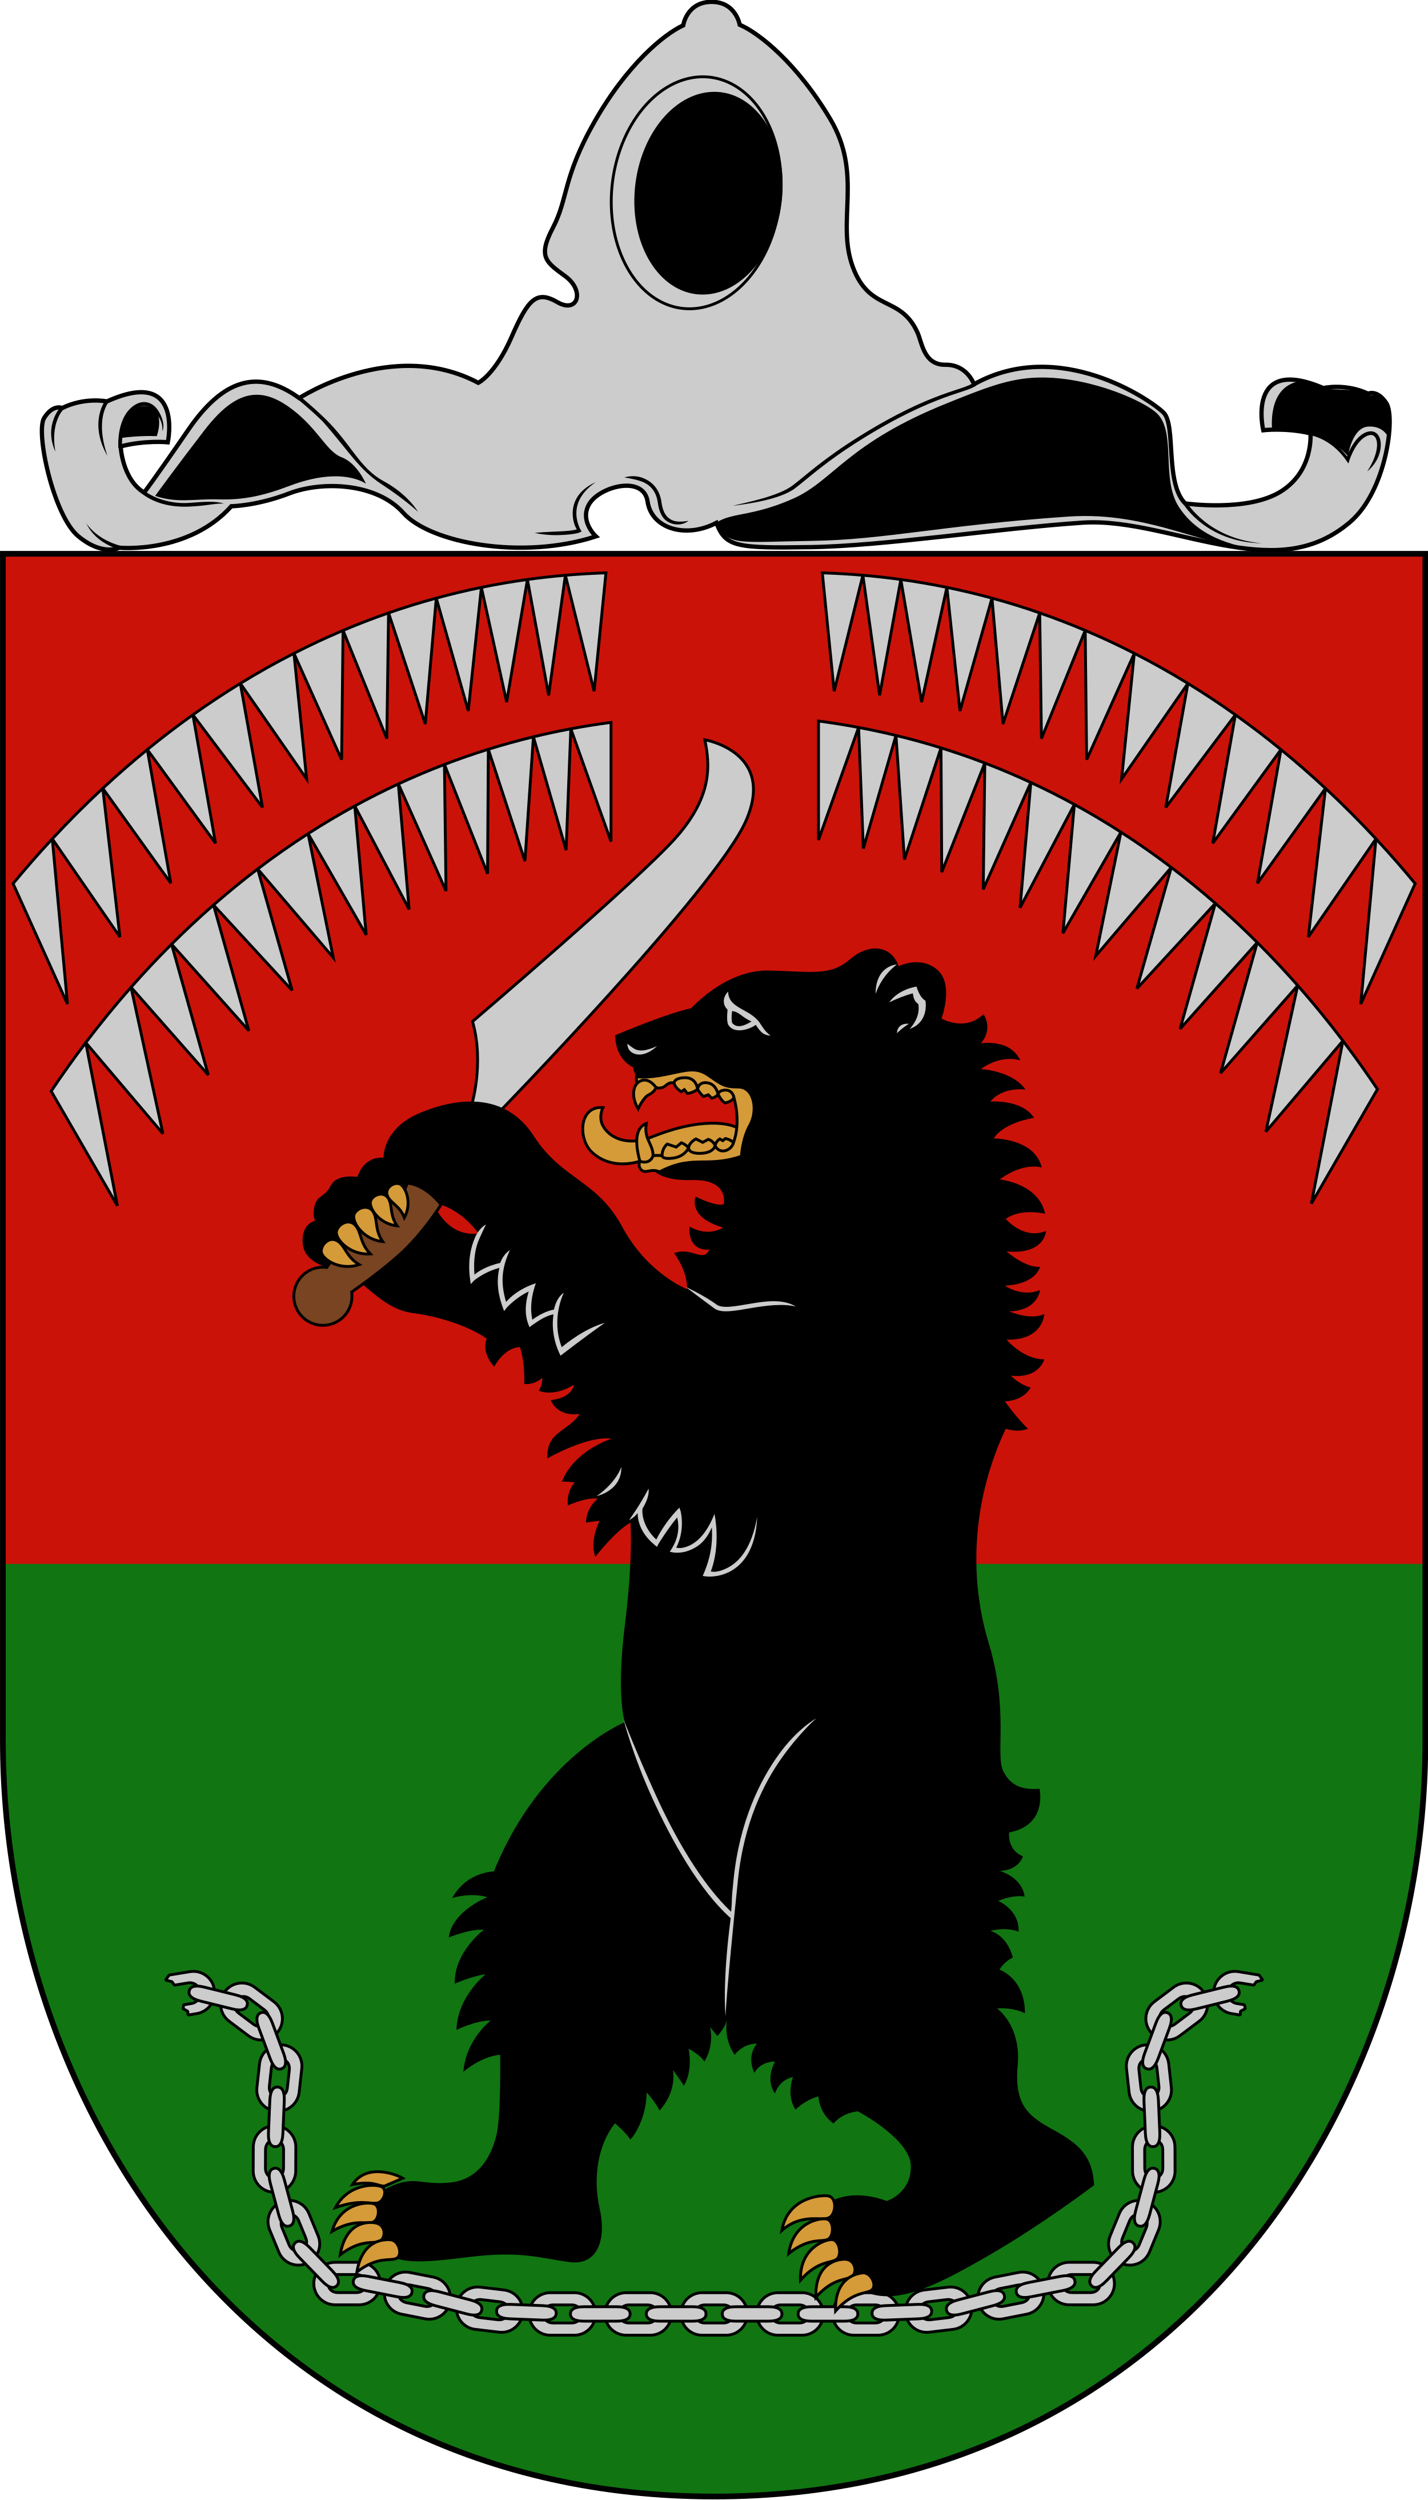 <?xml version="1.0" encoding="UTF-8" standalone="no"?>
<svg
   xmlns:dc="http://purl.org/dc/elements/1.1/"
   xmlns:cc="http://creativecommons.org/ns#"
   xmlns:rdf="http://www.w3.org/1999/02/22-rdf-syntax-ns#"
   xmlns:svg="http://www.w3.org/2000/svg"
   xmlns="http://www.w3.org/2000/svg"
   xmlns:xlink="http://www.w3.org/1999/xlink"
   xmlns:sodipodi="http://sodipodi.sourceforge.net/DTD/sodipodi-0.dtd"
   xmlns:inkscape="http://www.inkscape.org/namespaces/inkscape"
   inkscape:version="1.0.2 (e86c870879, 2021-01-15, custom)"
   sodipodi:docname="svg.svg"
   id="svg8"
   version="1.1"
   viewBox="0 0 132.292 231.51"
   height="875"
   width="500">
  <defs
     id="defs2" />
  <sodipodi:namedview
     inkscape:snap-global="false"
     inkscape:snap-smooth-nodes="true"
     inkscape:object-nodes="true"
     inkscape:showpageshadow="false"
     inkscape:window-maximized="1"
     inkscape:window-y="-4"
     inkscape:window-x="-8"
     inkscape:window-height="1017"
     inkscape:window-width="1920"
     units="px"
     showgrid="false"
     inkscape:document-rotation="0"
     inkscape:current-layer="g3076"
     inkscape:document-units="px"
     inkscape:cy="325.47808"
     inkscape:cx="315.69057"
     inkscape:zoom="0.64593752"
     inkscape:pageshadow="2"
     inkscape:pageopacity="0.0"
     borderopacity="1.0"
     bordercolor="#666666"
     pagecolor="#ffffff"
     id="base"
     inkscape:snap-others="false"
     inkscape:lockguides="true" />
  <g
     transform="translate(-16.743,-13.131)"
     id="layer1"
     inkscape:groupmode="layer"
     inkscape:label="Шар 1">
    <g
       style="stroke-width:1"
       transform="matrix(1.032,0,0,1.031,-0.533,-0.41)"
       id="g3076">
      <g
         style="stroke-width:1"
         id="g2926">
        <path
           sodipodi:nodetypes="cszscc"
           style="font-variation-settings:normal;opacity:1;vector-effect:none;fill:#117512;fill-opacity:1;fill-rule:evenodd;stroke:none;stroke-width:0.256;stroke-linecap:butt;stroke-linejoin:miter;stroke-miterlimit:4;stroke-dasharray:none;stroke-dashoffset:0;stroke-opacity:1;marker:none;marker-start:none;marker-mid:none;marker-end:none;stop-color:#000000;stop-opacity:1"
           d="M 16.999,62.875 V 169.477 c 0,32.871 22.426,67.893 63.848,67.893 41.422,0 63.848,-35.022 63.848,-67.893 V 62.875 Z"
           id="path846" />
        <g
           style="stroke-width:0.256;stroke-miterlimit:4;stroke-dasharray:none"
           id="g2671">
          <use
             style="stroke-width:0.256;stroke-miterlimit:4;stroke-dasharray:none"
             transform="translate(6.813)"
             height="100%"
             width="100%"
             x="0"
             y="0"
             xlink:href="#rect2618"
             id="use2834" />
          <g
             style="stroke-width:0.256;stroke-miterlimit:4;stroke-dasharray:none"
             id="g2674">
            <path
               sodipodi:nodetypes="ssssssssssssss"
               d="m 72.956,219.063 c -1.058,0 -1.91,0.852 -1.91,1.909 0,1.058 0.852,1.909 1.91,1.909 h 2.156 c 1.058,0 1.909,-0.852 1.909,-1.909 0,-1.058 -0.852,-1.909 -1.909,-1.909 z m 0.235,1.098 h 1.685 c 0.449,0 0.854,0.292 0.854,0.811 0,0.519 -0.405,0.811 -0.854,0.811 h -1.685 c -0.449,0 -0.854,-0.292 -0.854,-0.811 0,-0.519 0.405,-0.811 0.854,-0.811 z"
               style="color:#000000;overflow:visible;opacity:1;fill:#cccccc;fill-opacity:1;fill-rule:evenodd;stroke:#000000;stroke-width:0.256;stroke-linejoin:bevel;stroke-miterlimit:4;stroke-dasharray:none"
               id="rect2618" />
            <use
               style="stroke-width:0.256;stroke-miterlimit:4;stroke-dasharray:none"
               height="100%"
               width="100%"
               transform="translate(-6.813)"
               id="use2676"
               xlink:href="#rect2618"
               y="0"
               x="0" />
            <use
               style="stroke-width:0.256;stroke-miterlimit:4;stroke-dasharray:none"
               x="0"
               y="0"
               xlink:href="#rect2618"
               id="use2678"
               transform="rotate(11.175,72.527,118.83)"
               width="100%"
               height="100%" />
            <use
               style="stroke-width:0.256;stroke-miterlimit:4;stroke-dasharray:none"
               height="100%"
               width="100%"
               transform="rotate(6.76,70.614,107.84)"
               id="use2680"
               xlink:href="#rect2618"
               y="0"
               x="0" />
            <use
               style="stroke-width:0.256;stroke-miterlimit:4;stroke-dasharray:none"
               x="0"
               y="0"
               xlink:href="#rect2618"
               id="use2676-5"
               transform="translate(-26.135,-2.729)"
               width="100%"
               height="100%" />
            <use
               style="stroke-width:0.256;stroke-miterlimit:4;stroke-dasharray:none"
               height="100%"
               width="100%"
               transform="rotate(67.635,64.019,194.253)"
               id="use2678-7"
               xlink:href="#rect2618"
               y="0"
               x="0" />
            <use
               style="stroke-width:0.256;stroke-miterlimit:4;stroke-dasharray:none"
               x="0"
               y="0"
               xlink:href="#rect2618"
               id="use2678-7-7"
               transform="rotate(90.216,64.64,197.75)"
               width="100%"
               height="100%" />
            <use
               style="stroke-width:0.256;stroke-miterlimit:4;stroke-dasharray:none"
               height="100%"
               width="100%"
               transform="rotate(96.242,67.426,195.933)"
               id="use2678-7-7-7"
               xlink:href="#rect2618"
               y="0"
               x="0" />
            <use
               style="stroke-width:0.256;stroke-miterlimit:4;stroke-dasharray:none"
               x="0"
               y="0"
               xlink:href="#rect2618"
               id="use2742"
               transform="rotate(36.953,97.329,155.442)"
               width="100%"
               height="100%" />
            <path
               sodipodi:nodetypes="csssccccssscccc"
               id="rect2618-1"
               style="color:#000000;overflow:visible;opacity:1;fill:#cccccc;fill-opacity:1;fill-rule:evenodd;stroke:#000000;stroke-width:0.256;stroke-linejoin:bevel;stroke-miterlimit:4;stroke-dasharray:none"
               d="m 33.617,194.125 0.788,-0.13 c 1.044,-0.172 1.746,-1.15 1.574,-2.194 -0.172,-1.044 -1.15,-1.746 -2.194,-1.574 l -1.859,0.306 -0.327,0.451 0.579,0.146 0.22,0.311 1.231,-0.202 c 0.512,-0.084 0.993,0.26 1.077,0.773 0.084,0.512 -0.26,0.993 -0.773,1.077 l -0.695,0.114 -0.072,0.35 0.43,0.231 z" />
          </g>
          <g
             style="stroke-width:0.256;stroke-miterlimit:4;stroke-dasharray:none"
             id="g2760">
            <path
               sodipodi:nodetypes="sssssss"
               id="rect2618-6"
               style="color:#000000;overflow:visible;opacity:1;fill:#cccccc;fill-opacity:1;fill-rule:evenodd;stroke:#000000;stroke-width:0.256;stroke-linejoin:bevel;stroke-miterlimit:4;stroke-dasharray:none"
               d="m 69.185,220.323 c -0.949,0 -1.239,0.289 -1.239,0.649 0,0.359 0.29,0.649 1.239,0.649 h 2.884 c 0.949,0 1.238,-0.289 1.238,-0.649 0,-0.359 -0.289,-0.649 -1.238,-0.649 z" />
            <use
               style="stroke-width:0.256;stroke-miterlimit:4;stroke-dasharray:none"
               height="100%"
               width="100%"
               transform="rotate(2.24,71.239,51.277)"
               id="use2762"
               xlink:href="#rect2618-6"
               y="0"
               x="0" />
            <use
               style="stroke-width:0.256;stroke-miterlimit:4;stroke-dasharray:none"
               x="0"
               y="0"
               xlink:href="#rect2618-6"
               id="use2764"
               transform="rotate(14.675,67.885,169.073)"
               width="100%"
               height="100%" />
            <use
               style="stroke-width:0.256;stroke-miterlimit:4;stroke-dasharray:none"
               height="100%"
               width="100%"
               transform="rotate(11.048,73.566,118.745)"
               id="use2766"
               xlink:href="#rect2618-6"
               y="0"
               x="0" />
            <use
               style="stroke-width:0.256;stroke-miterlimit:4;stroke-dasharray:none"
               x="0"
               y="0"
               xlink:href="#rect2618-6"
               id="use2768"
               transform="rotate(45.897,63.124,188.602)"
               width="100%"
               height="100%" />
            <use
               style="stroke-width:0.256;stroke-miterlimit:4;stroke-dasharray:none"
               height="100%"
               width="100%"
               transform="rotate(75.099,63.138,197.117)"
               id="use2768-8"
               xlink:href="#rect2618-6"
               y="0"
               x="0" />
            <use
               style="stroke-width:0.256;stroke-miterlimit:4;stroke-dasharray:none"
               x="0"
               y="0"
               xlink:href="#rect2618-6"
               id="use2768-8-7"
               transform="rotate(92.431,64.572,198.186)"
               width="100%"
               height="100%" />
            <use
               style="stroke-width:0.256;stroke-miterlimit:4;stroke-dasharray:none"
               height="100%"
               width="100%"
               transform="rotate(69.644,73.496,187.471)"
               id="use2768-8-7-9"
               xlink:href="#rect2618-6"
               y="0"
               x="0" />
            <use
               style="stroke-width:0.256;stroke-miterlimit:4;stroke-dasharray:none"
               x="0"
               y="0"
               xlink:href="#rect2618-6"
               id="use2768-8-7-9-3"
               transform="rotate(13.879,170.051,65.883)"
               width="100%"
               height="100%" />
            <use
               style="stroke-width:0.256;stroke-miterlimit:4;stroke-dasharray:none"
               height="100%"
               width="100%"
               transform="translate(6.813)"
               id="use2851"
               xlink:href="#rect2618-6"
               y="0"
               x="0" />
          </g>
          <use
             style="stroke-width:0.256;stroke-miterlimit:4;stroke-dasharray:none"
             transform="matrix(-1,0,0,1,161.694,0)"
             height="100%"
             width="100%"
             id="use2830"
             xlink:href="#g2674"
             y="0"
             x="0" />
          <use
             style="stroke-width:0.256;stroke-miterlimit:4;stroke-dasharray:none"
             transform="matrix(-1,0,0,1,161.694,0)"
             height="100%"
             width="100%"
             id="use2832"
             xlink:href="#g2760"
             y="0"
             x="0" />
        </g>
        <path
           id="path848"
           d="M 16.999,153.602 V 62.875 h 127.696 v 90.726 z"
           style="font-variation-settings:normal;opacity:1;vector-effect:none;fill:#cb1209;fill-opacity:1;fill-rule:evenodd;stroke:none;stroke-width:0.256;stroke-linecap:butt;stroke-linejoin:miter;stroke-miterlimit:4;stroke-dasharray:none;stroke-dashoffset:0;stroke-opacity:1;marker:none;marker-start:none;marker-mid:none;marker-end:none;stop-color:#000000;stop-opacity:1"
           sodipodi:nodetypes="ccccc" />
        <g
           style="stroke-width:0.256;stroke-miterlimit:4;stroke-dasharray:none"
           transform="translate(0,0.529)"
           id="g2366">
          <path
             id="path1190"
             style="color:#000000;font-style:normal;font-variant:normal;font-weight:normal;font-stretch:normal;font-size:medium;line-height:normal;font-family:sans-serif;font-variant-ligatures:normal;font-variant-position:normal;font-variant-caps:normal;font-variant-numeric:normal;font-variant-alternates:normal;font-variant-east-asian:normal;font-feature-settings:normal;font-variation-settings:normal;text-indent:0;text-align:start;text-decoration:none;text-decoration-line:none;text-decoration-style:solid;text-decoration-color:#000000;letter-spacing:normal;word-spacing:normal;text-transform:none;writing-mode:lr-tb;direction:ltr;text-orientation:mixed;dominant-baseline:auto;baseline-shift:baseline;text-anchor:start;white-space:normal;shape-padding:0;shape-margin:0;inline-size:0;clip-rule:nonzero;display:inline;overflow:visible;visibility:visible;opacity:1;isolation:auto;mix-blend-mode:normal;color-interpolation:sRGB;color-interpolation-filters:linearRGB;solid-color:#000000;solid-opacity:1;vector-effect:none;fill:#cccccc;fill-opacity:1;fill-rule:evenodd;stroke:#000000;stroke-width:0.969;stroke-linecap:square;stroke-linejoin:miter;stroke-miterlimit:4;stroke-dasharray:none;stroke-dashoffset:0;stroke-opacity:1;marker:none;color-rendering:auto;image-rendering:auto;shape-rendering:auto;text-rendering:auto;enable-background:accumulate;stop-color:#000000;stop-opacity:1"
             d="m 270.15,292.412 c -4.62,0.612 -9.158,1.34 -13.611,2.176 l 13.611,38.209 z m -13.611,2.176 c -4.301,0.808 -8.524,1.715 -12.672,2.719 l 11.074,38.412 z m -12.672,2.719 c -5.212,1.261 -10.303,2.672 -15.275,4.219 l 12.4,37.902 z m -15.275,4.219 c -5.078,1.58 -10.032,3.302 -14.863,5.152 l 14.607,37.027 z m -14.863,5.152 c -5.354,2.05 -10.557,4.258 -15.613,6.604 l 16.146,36.281 z m -15.613,6.604 c -5.072,2.353 -9.996,4.845 -14.771,7.457 l 18.424,35.07 z m -14.771,7.457 c -5.458,2.985 -10.724,6.126 -15.803,9.395 l 19.68,34.307 z m -15.803,9.395 c -5.951,3.83 -11.643,7.836 -17.084,11.971 l 25.611,30.039 z m -17.084,11.971 c -5.216,3.963 -10.2,8.046 -14.957,12.205 L 162.125,383.25 Z M 135.5,354.309 c -4.985,4.359 -9.721,8.801 -14.215,13.283 l 26.186,29.336 z m -14.215,13.283 c -4.855,4.843 -9.427,9.731 -13.723,14.604 l 26.172,29.744 z m -13.723,14.604 c -5.574,6.323 -10.682,12.62 -15.342,18.764 l 26.148,30.863 z M 92.221,400.959 C 87.939,406.604 84.036,412.119 80.5,417.402 l 22.434,38.854 z"
             transform="scale(0.265)" />
          <path
             d="m 71.136,64.059 c -1.233,0.039 -2.446,0.112 -3.641,0.214 l 2.578,10.418 z m -3.641,0.214 c -1.154,0.099 -2.289,0.227 -3.408,0.382 l 1.904,10.404 z m -3.408,0.382 c -1.405,0.195 -2.783,0.432 -4.133,0.709 l 2.267,10.305 z m -4.133,0.709 c -1.379,0.282 -2.728,0.605 -4.049,0.965 l 2.871,10.133 z m -4.049,0.965 c -1.464,0.399 -2.892,0.843 -4.284,1.327 l 3.296,9.977 z m -4.284,1.327 c -1.397,0.486 -2.759,1.012 -4.085,1.574 l 3.927,9.718 z m -4.085,1.574 c -1.516,0.642 -2.985,1.33 -4.408,2.057 l 4.278,9.55 z m -4.408,2.057 c -1.667,0.852 -3.272,1.757 -4.813,2.702 l 5.952,8.583 z m -4.813,2.702 c -1.477,0.906 -2.897,1.85 -4.259,2.819 l 6.248,8.32 z m -4.259,2.819 c -1.427,1.016 -2.791,2.061 -4.092,3.123 l 6.122,8.413 z m -4.092,3.123 c -1.406,1.147 -2.738,2.314 -3.997,3.483 l 6.107,8.52 z m -3.997,3.483 c -1.634,1.518 -3.144,3.041 -4.533,4.536 l 6.072,8.814 z m -4.533,4.536 c -1.276,1.373 -2.449,2.723 -3.519,4.02 l 4.883,10.82 z"
             style="color:#000000;font-style:normal;font-variant:normal;font-weight:normal;font-stretch:normal;font-size:medium;line-height:normal;font-family:sans-serif;font-variant-ligatures:normal;font-variant-position:normal;font-variant-caps:normal;font-variant-numeric:normal;font-variant-alternates:normal;font-variant-east-asian:normal;font-feature-settings:normal;font-variation-settings:normal;text-indent:0;text-align:start;text-decoration:none;text-decoration-line:none;text-decoration-style:solid;text-decoration-color:#000000;letter-spacing:normal;word-spacing:normal;text-transform:none;writing-mode:lr-tb;direction:ltr;text-orientation:mixed;dominant-baseline:auto;baseline-shift:baseline;text-anchor:start;white-space:normal;shape-padding:0;shape-margin:0;inline-size:0;clip-rule:nonzero;display:inline;overflow:visible;visibility:visible;opacity:1;isolation:auto;mix-blend-mode:normal;color-interpolation:sRGB;color-interpolation-filters:linearRGB;solid-color:#000000;solid-opacity:1;vector-effect:none;fill:#cccccc;fill-opacity:1;fill-rule:evenodd;stroke:#000000;stroke-width:0.256;stroke-linecap:square;stroke-linejoin:miter;stroke-miterlimit:4;stroke-dasharray:none;stroke-dashoffset:0;stroke-opacity:1;marker:none;color-rendering:auto;image-rendering:auto;shape-rendering:auto;text-rendering:auto;enable-background:accumulate;stop-color:#000000;stop-opacity:1"
             id="path2356" />
          <path
             d="m 90.216,77.367 c 1.222,0.162 2.423,0.354 3.601,0.576 L 90.216,88.053 Z m 3.601,0.576 c 1.138,0.214 2.255,0.454 3.353,0.719 l -2.93,10.163 z m 3.353,0.719 c 1.379,0.334 2.726,0.707 4.042,1.116 l -3.281,10.028 z m 4.042,1.116 c 1.344,0.418 2.654,0.874 3.933,1.363 l -3.865,9.797 z m 3.933,1.363 c 1.417,0.542 2.793,1.127 4.131,1.747 l -4.272,9.599 z m 4.131,1.747 c 1.342,0.623 2.645,1.282 3.908,1.973 l -4.875,9.279 z m 3.908,1.973 c 1.444,0.79 2.837,1.621 4.181,2.486 l -5.207,9.077 z m 4.181,2.486 c 1.574,1.013 3.081,2.073 4.52,3.167 l -6.776,7.948 z m 4.52,3.167 c 1.38,1.049 2.699,2.129 3.957,3.229 l -7.045,7.657 z m 3.957,3.229 c 1.319,1.153 2.572,2.329 3.761,3.515 l -6.928,7.762 z m 3.761,3.515 c 1.285,1.281 2.494,2.575 3.631,3.864 l -6.925,7.87 z m 3.631,3.864 c 1.475,1.673 2.826,3.339 4.059,4.965 l -6.918,8.166 z m 4.059,4.965 c 1.133,1.494 2.166,2.953 3.101,4.351 l -5.936,10.28 z"
             style="color:#000000;font-style:normal;font-variant:normal;font-weight:normal;font-stretch:normal;font-size:medium;line-height:normal;font-family:sans-serif;font-variant-ligatures:normal;font-variant-position:normal;font-variant-caps:normal;font-variant-numeric:normal;font-variant-alternates:normal;font-variant-east-asian:normal;font-feature-settings:normal;font-variation-settings:normal;text-indent:0;text-align:start;text-decoration:none;text-decoration-line:none;text-decoration-style:solid;text-decoration-color:#000000;letter-spacing:normal;word-spacing:normal;text-transform:none;writing-mode:lr-tb;direction:ltr;text-orientation:mixed;dominant-baseline:auto;baseline-shift:baseline;text-anchor:start;white-space:normal;shape-padding:0;shape-margin:0;inline-size:0;clip-rule:nonzero;display:inline;overflow:visible;visibility:visible;isolation:auto;mix-blend-mode:normal;color-interpolation:sRGB;color-interpolation-filters:linearRGB;solid-color:#000000;solid-opacity:1;vector-effect:none;fill:#cccccc;fill-opacity:1;fill-rule:evenodd;stroke:#000000;stroke-width:0.256;stroke-linecap:square;stroke-linejoin:miter;stroke-miterlimit:4;stroke-dasharray:none;stroke-dashoffset:0;stroke-opacity:1;marker:none;color-rendering:auto;image-rendering:auto;shape-rendering:auto;text-rendering:auto;enable-background:accumulate;stop-color:#000000"
             id="use2358" />
          <path
             id="use2360"
             style="color:#000000;font-style:normal;font-variant:normal;font-weight:normal;font-stretch:normal;font-size:medium;line-height:normal;font-family:sans-serif;font-variant-ligatures:normal;font-variant-position:normal;font-variant-caps:normal;font-variant-numeric:normal;font-variant-alternates:normal;font-variant-east-asian:normal;font-feature-settings:normal;font-variation-settings:normal;text-indent:0;text-align:start;text-decoration:none;text-decoration-line:none;text-decoration-style:solid;text-decoration-color:#000000;letter-spacing:normal;word-spacing:normal;text-transform:none;writing-mode:lr-tb;direction:ltr;text-orientation:mixed;dominant-baseline:auto;baseline-shift:baseline;text-anchor:start;white-space:normal;shape-padding:0;shape-margin:0;inline-size:0;clip-rule:nonzero;display:inline;overflow:visible;visibility:visible;isolation:auto;mix-blend-mode:normal;color-interpolation:sRGB;color-interpolation-filters:linearRGB;solid-color:#000000;solid-opacity:1;vector-effect:none;fill:#cccccc;fill-opacity:1;fill-rule:evenodd;stroke:#000000;stroke-width:0.256;stroke-linecap:square;stroke-linejoin:miter;stroke-miterlimit:4;stroke-dasharray:none;stroke-dashoffset:0;stroke-opacity:1;marker:none;color-rendering:auto;image-rendering:auto;shape-rendering:auto;text-rendering:auto;enable-background:accumulate;stop-color:#000000"
             d="m 90.558,64.059 c 1.233,0.039 2.446,0.112 3.641,0.214 l -2.578,10.418 z m 3.641,0.214 c 1.154,0.099 2.289,0.227 3.408,0.382 l -1.904,10.404 z m 3.408,0.382 c 1.405,0.195 2.783,0.432 4.133,0.709 l -2.267,10.305 z m 4.133,0.709 c 1.379,0.282 2.728,0.605 4.049,0.965 l -2.871,10.133 z m 4.049,0.965 c 1.464,0.399 2.892,0.843 4.284,1.327 l -3.296,9.977 z m 4.284,1.327 c 1.397,0.486 2.759,1.012 4.085,1.574 l -3.927,9.718 z m 4.085,1.574 c 1.516,0.642 2.985,1.33 4.408,2.057 l -4.278,9.55 z m 4.408,2.057 c 1.667,0.852 3.272,1.757 4.813,2.702 l -5.952,8.583 z m 4.813,2.702 c 1.478,0.906 2.897,1.85 4.259,2.819 l -6.248,8.32 z m 4.259,2.819 c 1.427,1.016 2.791,2.061 4.092,3.123 l -6.122,8.413 z m 4.092,3.123 c 1.406,1.147 2.738,2.314 3.997,3.483 l -6.107,8.52 z m 3.997,3.483 c 1.634,1.518 3.144,3.041 4.533,4.536 l -6.072,8.814 z m 4.533,4.536 c 1.276,1.373 2.449,2.723 3.519,4.02 l -4.883,10.82 z" />
        </g>
        <g
           style="stroke-width:0.256;stroke-miterlimit:4;stroke-dasharray:none"
           id="g2598">
          <path
             style="font-variation-settings:normal;opacity:1;vector-effect:none;fill:#cccccc;fill-opacity:1;fill-rule:evenodd;stroke:#000000;stroke-width:0.256;stroke-linecap:butt;stroke-linejoin:miter;stroke-miterlimit:4;stroke-dasharray:none;stroke-dashoffset:0;stroke-opacity:1;marker:none;marker-start:none;marker-mid:none;marker-end:none;stop-color:#000000;stop-opacity:1"
             d="m 59.05,112.489 c 0,0 1.195,-3.802 0.109,-7.603 0,0 14.88,-12.708 18.247,-16.509 3.367,-3.802 3.041,-6.625 2.607,-8.798 0,0 6.408,1.086 3.693,7.277 -2.715,6.191 -22.483,26.502 -22.483,26.502 z"
             id="path2571" />
          <path
             style="font-variation-settings:normal;opacity:1;vector-effect:none;fill:#d59b39;fill-opacity:1;fill-rule:evenodd;stroke:#000000;stroke-width:0.256;stroke-linecap:butt;stroke-linejoin:miter;stroke-miterlimit:4;stroke-dasharray:none;stroke-dashoffset:0;stroke-opacity:1;marker:none;marker-start:none;marker-mid:none;marker-end:none;stop-color:#000000;stop-opacity:1"
             d="m 74.181,117.437 c -1.38,0.416 -3.064,0.365 -4.316,-0.826 -1.252,-1.191 -1.163,-4.175 0.998,-3.994 0,0 -0.416,0.829 -0.009,1.617 0.52,1.006 2.094,1.942 4.463,0.995 4.224,-1.69 7.143,-1.382 8.141,-0.461 l -0.903,2.524 z"
             id="path2410"
             sodipodi:nodetypes="czcssccc" />
          <path
             style="font-variation-settings:normal;opacity:1;vector-effect:none;fill:#d59b39;fill-opacity:1;fill-rule:evenodd;stroke:#000000;stroke-width:0.256;stroke-linecap:butt;stroke-linejoin:miter;stroke-miterlimit:4;stroke-dasharray:none;stroke-dashoffset:0;stroke-opacity:1;marker:none;marker-start:none;marker-mid:none;marker-end:none;stop-color:#000000;stop-opacity:1"
             d="m 73.871,109.801 c 0,0 -0.016,0.291 0.038,0.666 0,0 -0.73,0.768 0.115,2.266 0,0 0.461,-1.037 0.96,-1.267 0.499,-0.23 0.653,-0.653 0.653,-0.653 0,0 0.461,0.192 0.883,-0.192 0.422,-0.384 0.73,-0.192 0.73,-0.192 0,0 0.077,0.422 0.653,0.768 l 0.269,-0.192 0.269,0.346 c 0,0 0.499,-0.038 0.922,-0.384 0,0 0.23,0.422 0.538,0.653 l 0.422,-0.154 0.307,0.307 c 0,0 0.384,-0.077 0.576,-0.346 0,0 0.269,0.576 0.614,0.768 0,0 0.576,-0.077 0.806,-0.461 0,0 0.663,2.13 -0.043,4.031 0,0 -0.264,-0.293 -0.725,-0.37 l -0.23,0.192 -0.269,-0.154 c 0,0 -0.384,0.23 -0.422,0.614 0,0 -0.115,-0.422 -0.614,-0.576 l -0.499,0.269 -0.614,-0.307 c 0,0 -0.614,0.307 -0.653,0.806 0,0 -0.23,-0.307 -0.653,-0.461 l -0.461,0.384 -0.806,-0.269 c 0,0 -0.461,0.346 -0.461,1.037 0,0 -0.422,-0.038 -0.806,0 -0.029,-1.116 -0.843,-1.454 -0.614,-2.88 -1.03,0.396 -1.011,1.793 -0.573,3.386 0,0 -0.23,0.454 0.154,0.8 0.384,0.346 0.842,-0.205 1.649,0.166 0,0 2.075,-0.683 4.41,-0.466 2.335,0.217 3.802,-0.109 4.399,-1.575 0.597,-1.466 0.38,-5.757 0.38,-5.757 0,0 -6.064,-4.804 -11.301,-0.804 z"
             id="path2397"
             sodipodi:nodetypes="cccscsccccccccccccccccccccccccccczcsscc" />
          <path
             id="path2386"
             style="font-variation-settings:normal;opacity:1;vector-effect:none;fill:#000000;fill-opacity:1;fill-rule:evenodd;stroke:none;stroke-width:0.969;stroke-linecap:butt;stroke-linejoin:miter;stroke-miterlimit:4;stroke-dasharray:none;stroke-dashoffset:0;stroke-opacity:1;marker:none;marker-start:none;marker-mid:none;marker-end:none;stop-color:#000000;stop-opacity:1"
             d="m 359.793,371.029 c -2.744,-0.03 -5.831,1.177 -8.752,3.717 -6.676,5.806 -13.062,4.064 -27.576,3.773 -14.514,-0.29 -26.125,12.771 -26.125,12.771 -8.418,1.742 -25.758,9.16 -25.758,9.16 0.032,8.457 6.047,10.844 6.047,10.844 0.28,2.162 1.568,3.703 1.568,3.703 0,0 3.047,0.58 10.014,-0.871 6.967,-1.451 9.72,-2.406 13.644,0.291 4.644,3.193 5.515,4.062 10.45,4.062 4.935,0 6.095,7.547 3.482,12.191 -2.612,4.644 -2.902,10.45 -2.902,10.45 -11.999,3.957 -16.344,-1.08 -28.592,5.805 0,0 3.339,2.904 12.047,2.613 8.708,-0.29 11.61,3.483 11.029,8.127 0,0 -1.741,1.258 -9.578,-2.516 0,0 -2.903,6.966 9.289,10.449 0,0 -4.646,3.485 -11.322,-0.289 0,0 -1.16,8.128 6.678,7.838 -2.065,4.544 -5.91,-1.106 -11.902,1.16 0,0 4.646,6.096 4.355,12.191 0,0 -13.319,-5.109 -21.939,-21.119 -8.621,-16.01 -20.333,-15.851 -29.969,-30.787 -9.636,-14.936 -25.862,-13.137 -38.588,-7.801 -12.726,5.337 -12.314,15.189 -12.314,15.189 0,0 -6.237,-1.055 -8.85,6.492 0,0 -6.966,-1.162 -8.998,2.902 -2.032,4.064 -4.645,3.193 -5.516,6.967 -0.871,3.774 0.289,4.934 0.289,4.934 0,0 -4.354,0.872 -4.354,6.678 0,5.806 4.355,8.417 12.482,10.449 8.128,2.032 13.642,12.771 24.963,14.223 11.321,1.451 21.191,5.806 24.965,8.709 0,0 -2.129,4.257 2.516,9.482 0,0 3.192,-6.386 8.707,-6.676 0,0 1.743,4.355 1.453,12.482 0,0 3.193,0.579 6.096,-2.033 0,0 0.289,2.031 -1.162,4.354 0,0 4.936,2.323 11.902,-2.031 0,0 -0.291,4.354 -7.838,5.225 0,0 2.032,5.806 9.869,4.645 -4.554,6.452 -11.292,5.842 -11.031,15.096 0,0 13.644,-7.839 21.771,-6.678 0,0 -12.482,3.773 -16.836,14.514 0,0 2.031,7.4e-4 4.354,0.291 0,0 -2.903,2.903 -2.322,7.838 0,0 6.096,-2.903 10.16,-2.322 0,0 -3.774,2.612 -4.064,8.127 0,0 3.483,-0.58 4.645,-0.58 0,0 -3.483,6.386 -1.451,12.191 0,0 6.677,-8.709 11.902,-11.611 0,0 0.967,11.901 -1.936,35.123 -2.903,23.222 0,32.512 0,32.512 0,0 -28.642,11.709 -44.316,50.605 0,0 -9.192,-5.1e-4 -14.127,8.998 0,0 6.097,-2.033 11.902,-0.291 0,0 -11.901,4.644 -13.062,13.643 0,0 6.966,-2.902 11.9,-2.611 0,0 -10.159,7.547 -9.869,18.287 0,0 5.807,-2.613 10.451,-3.193 0,0 -9.581,7.546 -9.871,18.867 0,0 6.386,-3.191 11.611,-3.191 0,0 -8.418,6.386 -9.289,17.416 0,0 5.806,-5.226 12.482,-5.807 0,0 0.291,20.031 -1.16,26.707 -1.451,6.676 -5.515,15.384 -15.385,16.545 -9.869,1.161 -11.902,-2.323 -20.029,1.16 -8.128,3.483 -8.998,9.58 -5.225,18.578 3.774,8.999 14.803,7.548 31.639,5.516 16.836,-2.032 23.223,0.291 33.383,1.742 10.16,1.451 12.771,-8.127 10.449,-18.287 -2.322,-10.16 -0.581,-21.481 5.225,-28.738 0,0 3.485,2.903 5.227,5.516 0,0 5.223,-5.515 5.514,-15.965 0,0 2.904,3.193 4.355,6.096 0,0 5.753,-5.704 4.521,-13.709 0,0 2.464,3.285 3.695,5.338 0,0 3.079,-4.311 1.643,-12.521 0,0 3.694,1.847 5.336,4.311 0,0 3.353,-4.926 1.916,-11.699 l 2.463,3.078 c 0,0 2.62,-2.718 3.26,-5.566 -1.161,7.257 2.613,11.9 2.613,11.9 3.193,-4.064 7.547,-3.773 7.547,-3.773 -3.774,4.644 -0.871,9.869 -0.871,9.869 2.322,-4.064 6.967,-3.773 6.967,-3.773 -3.483,6.676 0,10.74 0,10.74 1.742,-4.935 6.096,-5.514 6.096,-5.514 -2.322,6.967 0.871,11.029 0.871,11.029 4.064,-3.774 7.74,-4.451 7.74,-4.451 0.581,6.386 5.117,9.164 5.117,9.164 3.454,-3.935 8.281,-4.105 8.281,-4.105 0,0 17.941,9.434 17.941,18.645 0,9.21 -8.16,11.734 -8.16,11.734 -9.852,-3.695 -17.945,-1.518 -21.256,1.792 -3.31,3.31 -0.09,20.786 11.404,27.764 11.494,6.979 25.863,-0.411 44.336,-11.084 18.473,-10.673 35.713,-23.809 35.713,-23.809 -0.411,-10.263 -5.747,-14.369 -13.957,-18.885 -8.21,-4.516 -13.136,-8.209 -11.904,-21.756 1.232,-13.547 -6.979,-19.295 -6.979,-19.295 5.747,-0.41 9.441,1.643 9.441,1.643 0,-11.905 -8.621,-14.779 -8.621,-14.779 1.642,-2.874 4.516,-4.105 4.516,-4.105 -2.053,-7.8 -7.625,-9.043 -7.625,-9.043 6.096,-1.451 9.58,0.291 9.58,0.291 0.29,-7.547 -6.967,-10.451 -6.967,-10.451 5.806,-2.322 8.998,-1.451 8.998,-1.451 -0.871,-6.676 -8.418,-8.709 -8.418,-8.709 6.676,-0.29 7.838,-4.934 7.838,-4.934 -5.515,-2.322 -4.637,-8.123 -4.637,-8.123 13.136,-2.463 10.262,-14.777 10.262,-14.777 -4.79,0.336 -9.509,-0.362 -12.275,-5.971 -2.767,-5.609 2.014,-20.552 -4.994,-43.637 -7.008,-23.085 -5.108,-49.312 5.84,-72.438 4.354,1.451 7.547,0 7.547,0 -3.774,-3.483 -7.838,-9.289 -7.838,-9.289 6.676,-0.29 8.709,-4.643 8.709,-4.643 -4.064,-1.161 -6.678,-4.064 -6.678,-4.064 9.579,1.161 11.322,-5.516 11.322,-5.516 -7.257,0 -12.773,-6.676 -12.773,-6.676 12.482,0.29 12.773,-8.709 12.773,-8.709 -4.644,2.322 -11.902,-0.871 -11.902,-0.871 9.869,-0.29 10.449,-7.256 10.449,-7.256 -6.096,2.612 -11.9,-1.451 -11.9,-1.451 10.74,-0.581 11.9,-6.387 11.9,-6.387 -5.225,0.29 -11.32,-5.225 -11.32,-5.225 13.062,1.161 13.354,-6.967 13.354,-6.967 -7.547,3.193 -13.643,-4.064 -13.643,-4.064 5.225,-3.774 13.352,-1.742 13.352,-1.742 -2.322,-10.45 -15.385,-11.609 -15.385,-11.609 8.128,-6.096 14.225,-4.064 14.225,-4.064 -2.322,-9.869 -16.256,-9.869 -16.256,-9.869 3.483,-5.515 13.643,-6.967 13.643,-6.967 -4.064,-6.386 -14.805,-5.516 -14.805,-5.516 4.354,-5.225 11.902,-4.064 11.902,-4.064 -4.354,-6.386 -15.094,-6.967 -15.094,-6.967 7.257,-5.225 13.352,-2.902 13.352,-2.902 -3.483,-7.547 -13.352,-5.805 -13.352,-5.805 4.354,-5.225 0.869,-9.869 0.869,-9.869 -6.386,6.096 -14.223,1.451 -14.223,1.451 0,0 4.354,-11.612 -1.451,-16.547 -5.806,-4.935 -13.062,-1.16 -13.062,-1.16 -1.306,-3.919 -4.265,-6.001 -7.793,-6.039 z M 209.869,457.184 c 9.579,1.742 15.385,10.451 15.385,10.451 C 214.223,469.086 209.869,457.184 209.869,457.184 Z"
             transform="scale(0.265)"
             sodipodi:nodetypes="ssscccccsssccscccccccsssccsscssscccccccccccccccccccsccccccccccccssssssscccccccccccccccccccccsczsscssccccccccccccsscccccccccccccccccccccccccccscsccc" />
          <path
             style="font-variation-settings:normal;opacity:1;vector-effect:none;fill:none;fill-opacity:1;fill-rule:evenodd;stroke:#000000;stroke-width:0.256;stroke-linecap:butt;stroke-linejoin:bevel;stroke-miterlimit:4;stroke-dasharray:none;stroke-dashoffset:0;stroke-opacity:1;marker:none;marker-start:none;marker-mid:none;marker-end:none;stop-color:#000000;stop-opacity:1"
             d="m 73.909,110.467 c 0,0 0.774,-0.914 1.728,0.346 m 1.613,-0.384 c 0,0 -0.027,-0.497 1.005,-0.497 1.032,0 1.107,1.035 1.107,1.035 0,0 0.053,-0.686 0.868,-0.578 0.815,0.109 0.975,1.038 0.975,1.038 0,0 0.027,-0.38 0.679,-0.38 0.652,0 0.742,0.687 0.742,0.687 m -0.043,4.031 c -0.177,0.723 -1.233,1.11 -1.647,0.283 0,0 -0.128,0.64 -1.28,0.678 -1.152,0.038 -1.101,-0.486 -1.101,-0.486 0,0 -0.32,0.755 -1.357,0.909 -1.037,0.154 -1.024,-0.218 -1.024,-0.218 m -0.806,0 c 0,0 -0.212,0.832 -1.188,0.506"
             id="path2399"
             sodipodi:nodetypes="cccscscscccscsccc" />
          <path
             style="color:#000000;font-style:normal;font-variant:normal;font-weight:normal;font-stretch:normal;font-size:medium;line-height:normal;font-family:sans-serif;font-variant-ligatures:normal;font-variant-position:normal;font-variant-caps:normal;font-variant-numeric:normal;font-variant-alternates:normal;font-variant-east-asian:normal;font-feature-settings:normal;font-variation-settings:normal;text-indent:0;text-align:start;text-decoration:none;text-decoration-line:none;text-decoration-style:solid;text-decoration-color:#000000;letter-spacing:normal;word-spacing:normal;text-transform:none;writing-mode:lr-tb;direction:ltr;text-orientation:mixed;dominant-baseline:auto;baseline-shift:baseline;text-anchor:start;white-space:normal;shape-padding:0;shape-margin:0;inline-size:0;clip-rule:nonzero;display:inline;overflow:visible;visibility:visible;opacity:1;isolation:auto;mix-blend-mode:normal;color-interpolation:sRGB;color-interpolation-filters:linearRGB;solid-color:#000000;solid-opacity:1;vector-effect:none;fill:#cccccc;fill-opacity:1;fill-rule:evenodd;stroke:none;stroke-width:0.256;stroke-linecap:butt;stroke-linejoin:miter;stroke-miterlimit:4;stroke-dasharray:none;stroke-dashoffset:0;stroke-opacity:1;marker:none;color-rendering:auto;image-rendering:auto;shape-rendering:auto;text-rendering:auto;enable-background:accumulate;stop-color:#000000;stop-opacity:1"
             d="m 95.337,102.403 c 0.634,-1.793 1.92,-2.637 1.92,-2.637 0,0 -1.901,0.052 -1.92,2.637 z m 1.229,0.768 c 0.662,-0.343 1.474,-0.642 2.109,-0.817 0.065,0.226 0.057,0.67 0.505,0.965 0.046,0.333 0.158,1.164 -0.771,2.232 1.786,-0.65 1.406,-2.535 1.406,-2.535 -0.559,-0.315 -0.795,-1.267 -0.795,-1.267 -0.98,0.159 -1.954,0.681 -2.455,1.422 z m -10.652,2.981 c -0.498,-0.359 -0.683,-0.725 -0.996,-1.184 -0.933,-1.274 -2.771,-1.215 -2.816,-2.771 -0.533,0.554 -0.482,1.224 -0.05,1.624 -0.048,0.549 -0.069,0.946 0.032,1.299 0.475,0.928 1.888,0.514 2.503,0.068 0.301,0.439 0.576,0.942 1.327,0.963 z m -3.447,-1.141 c -0.074,-0.259 -0.067,-0.621 -0.008,-1.059 0.654,0.055 0.867,0.552 1.746,0.928 -0.554,0.333 -1.283,0.695 -1.738,0.131 z m 14.791,0.925 c 0,0 0.442,-0.449 1.074,-0.846 -1.096,-0.09 -1.074,0.846 -1.074,0.846 z m -23.76,1.751 c 0.471,0.272 1.239,0.302 2.225,-0.593 -1.133,0.517 -1.696,0.439 -2.025,0.249 -0.33,-0.19 -0.636,-0.467 -0.636,-0.467 0,0 -0.035,0.539 0.437,0.811 z m -2.456,24.259 c -1.854,0.528 -3.53,1.905 -3.874,2.192 -1,-2.613 0.187,-4.881 0.187,-4.881 0,0 -0.623,0.305 -0.885,1.5 -0.746,0.148 -1.39,0.514 -1.941,0.912 -0.236,-1.095 -0.061,-2.232 0.312,-3.275 -1.008,0.33 -1.972,0.878 -2.67,1.684 -0.528,-1.78 -0.381,-3.078 0.345,-4.661 0,0 -0.58,0.322 -0.866,1.147 -1.267,0.296 -1.99,0.772 -2.316,1.061 -0.123,-1.4 0.106,-2.495 0.426,-3.211 0.351,-0.786 0.606,-1.3 0.606,-1.3 0,0 -0.59,0.292 -0.968,1.138 -0.378,0.846 -0.693,2.116 -0.457,3.805 l 0.057,0.414 0.285,-0.307 c 0,0 0.863,-0.767 2.289,-1.154 -0.205,0.866 -0.265,2.008 0.297,3.545 l 0.127,0.344 0.219,-0.293 c 0,0 0.793,-0.904 1.99,-1.473 -0.171,0.557 -0.49,1.778 -0.029,2.963 l 0.096,0.246 0.209,-0.162 c 0.596,-0.403 1.201,-0.854 1.945,-0.992 -0.138,0.88 -0.096,2.271 0.634,3.712 0,0 2.149,-1.666 3.982,-2.954 z m 13.05,-1.712 c -0.684,0.116 -1.325,0.232 -1.852,0.27 -0.527,0.037 -0.929,-0.017 -1.148,-0.178 -1.164,-0.854 -2.805,-1.605 -2.805,-1.605 0,0 1.431,1.09 2.57,1.926 0.356,0.261 0.847,0.294 1.41,0.254 0.563,-0.04 1.209,-0.161 1.889,-0.275 1.359,-0.23 2.844,-0.423 4.038,-0.138 -1.187,-0.713 -2.735,-0.484 -4.103,-0.253 z M 72.519,144.892 c -0.6,1.581 -2.22,2.62 -2.22,2.62 0,0 2.258,-0.457 2.22,-2.62 z m 2.44,1.954 c -0.783,1.498 -1.741,2.815 -1.741,2.815 0,0 0.426,-0.175 0.759,-0.63 0.024,0.629 0.179,1.753 1.547,2.883 l 0.193,0.158 0.111,-0.223 c 0,0 0.765,-1.286 1.701,-2.422 0.117,0.5 0.295,1.577 -0.51,2.842 l -0.156,0.242 0.283,0.059 c 0,0 0.715,0.144 1.557,-0.215 0.692,-0.295 1.382,-0.749 1.942,-2.039 0.037,0.873 0.081,2.237 -0.723,4.133 l -0.1,0.234 0.252,0.039 c 0,0 1.064,0.163 2.197,-0.434 1.133,-0.597 2.327,-1.963 2.441,-4.909 -0.5,2.814 -1.61,4.022 -2.627,4.558 -0.902,0.475 -1.361,0.367 -1.538,0.348 0.941,-2.502 0.329,-5.173 0.329,-5.173 -0.72,1.822 -1.594,2.567 -2.327,2.88 -0.613,0.262 -0.954,0.179 -1.105,0.158 0.84,-1.655 0.391,-3.297 0.391,-3.297 l -0.107,-0.309 -0.225,0.238 c -1.143,1.214 -1.726,2.394 -1.85,2.633 -1.455,-1.361 -1.237,-2.781 -1.237,-2.781 0.287,-0.462 0.629,-1.173 0.544,-1.789 z m 11.686,23.879 c -1.688,2.347 -3.507,5.992 -4.049,11.174 -0.257,2.459 -0.085,1.346 -0.221,2.949 -2.689,-2.532 -5.055,-6.732 -6.73,-10.404 -1.729,-3.791 -2.938,-6.887 -2.938,-6.887 0,0 0.838,3.24 2.577,7.053 1.735,3.803 4.173,8.234 7.049,10.811 -0.783,5.989 -0.461,8.813 -0.461,8.813 0,0 0.044,-2.006 1.119,-12.293 0.534,-5.11 2.323,-8.685 3.977,-10.984 1.653,-2.299 3.045,-3.476 3.045,-3.476 0,0 -1.679,0.898 -3.367,3.245 z"
             id="path2416"
             sodipodi:nodetypes="ccccccccccccccccccccccccscccsccccccccccccccccccsccscccccccccccsccccccccccccsccccsccsccscccccccccsccscccccscs" />
          <path
             id="path2542"
             style="color:#000000;display:inline;overflow:visible;visibility:visible;fill:#784421;fill-opacity:1;fill-rule:evenodd;stroke:#000000;stroke-width:0.969;stroke-linecap:square;stroke-linejoin:miter;stroke-miterlimit:4;stroke-dasharray:none;stroke-dashoffset:0;stroke-opacity:1;marker:none;marker-start:none;marker-mid:none;marker-end:none;enable-background:accumulate"
             d="m 197.193,454.668 c -3.324,1.023 -18.574,17.578 -23.352,24.484 -0.427,-0.056 -0.858,-0.084 -1.289,-0.084 -5.441,-6.8e-4 -9.853,4.41 -9.854,9.852 4e-4,5.441 4.412,9.852 9.854,9.852 5.441,-3.9e-4 9.851,-4.411 9.852,-9.852 -3e-4,-0.479 -0.036,-0.958 -0.105,-1.432 3.144,-2.202 10.238,-7.305 16.057,-12.5 8.128,-7.257 14.224,-17.126 14.224,-17.126 0,0 -5.226,-6.967 -11.612,-7.257 0,0 1.4e-4,2.901 -3.773,4.063 z"
             transform="scale(0.265)"
             sodipodi:nodetypes="sccccccsccs" />
          <g
             style="stroke-width:0.256;stroke-miterlimit:4;stroke-dasharray:none"
             id="g2424">
            <path
               style="font-variation-settings:normal;vector-effect:none;fill:#d59b39;fill-opacity:1;fill-rule:evenodd;stroke:#000000;stroke-width:0.256;stroke-linecap:butt;stroke-linejoin:miter;stroke-miterlimit:4;stroke-dasharray:none;stroke-dashoffset:0;stroke-opacity:1;marker:none;marker-start:none;marker-mid:none;marker-end:none;stop-color:#000000"
               d="m 50.014,120.986 c -0.213,0.55 0.681,2.071 2.37,2.25 -0.702,-1.033 -0.375,-1.838 -0.796,-2.489 -0.42,-0.65 -1.361,-0.311 -1.574,0.238 z"
               id="use2426"
               sodipodi:nodetypes="zczz" />
            <path
               style="font-variation-settings:normal;vector-effect:none;fill:#d59b39;fill-opacity:1;fill-rule:evenodd;stroke:#000000;stroke-width:0.256;stroke-linecap:butt;stroke-linejoin:miter;stroke-miterlimit:4;stroke-dasharray:none;stroke-dashoffset:0;stroke-opacity:1;marker:none;marker-start:none;marker-mid:none;marker-end:none;stop-color:#000000"
               d="m 48.525,122.218 c -0.23,0.595 0.738,2.241 2.567,2.435 -0.76,-1.118 -0.407,-1.989 -0.862,-2.693 -0.455,-0.704 -1.475,-0.337 -1.705,0.258 z"
               id="use2428"
               sodipodi:nodetypes="zczz" />
            <path
               style="font-variation-settings:normal;vector-effect:none;fill:#d59b39;fill-opacity:1;fill-rule:evenodd;stroke:#000000;stroke-width:0.256;stroke-linecap:butt;stroke-linejoin:miter;stroke-miterlimit:4;stroke-dasharray:none;stroke-dashoffset:0;stroke-opacity:1;marker:none;marker-start:none;marker-mid:none;marker-end:none;stop-color:#000000"
               d="m 46.943,123.74 c -0.128,0.646 1.149,2.149 3.041,2.021 -0.971,-1.003 -0.767,-1.952 -1.355,-2.587 -0.588,-0.635 -1.558,-0.081 -1.686,0.566 z"
               id="use2430"
               sodipodi:nodetypes="zczz" />
            <path
               style="font-variation-settings:normal;vector-effect:none;fill:#d59b39;fill-opacity:1;fill-rule:evenodd;stroke:#000000;stroke-width:0.256;stroke-linecap:butt;stroke-linejoin:miter;stroke-miterlimit:4;stroke-dasharray:none;stroke-dashoffset:0;stroke-opacity:1;marker:none;marker-start:none;marker-mid:none;marker-end:none;stop-color:#000000"
               d="m 45.58,125.558 c 0.04,0.646 1.629,1.756 3.396,1.161 -1.174,-0.71 -1.218,-1.664 -1.935,-2.12 -0.717,-0.457 -1.501,0.313 -1.461,0.959 z"
               id="use2432"
               sodipodi:nodetypes="zczz" />
            <path
               style="font-variation-settings:normal;opacity:1;vector-effect:none;fill:#d59b39;fill-opacity:1;fill-rule:evenodd;stroke:#000000;stroke-width:0.256;stroke-linecap:butt;stroke-linejoin:miter;stroke-miterlimit:4;stroke-dasharray:none;stroke-dashoffset:0;stroke-opacity:1;marker:none;marker-start:none;marker-mid:none;marker-end:none;stop-color:#000000;stop-opacity:1"
               d="m 52.548,119.451 c 0.542,0.128 1.252,1.636 0.492,3.048 -0.432,-1.098 -1.234,-1.274 -1.517,-1.948 -0.283,-0.675 0.483,-1.228 1.025,-1.1 z"
               id="path2421"
               sodipodi:nodetypes="zczz" />
          </g>
          <g
             style="stroke-width:0.256;stroke-miterlimit:4;stroke-dasharray:none"
             id="g2424-7"
             transform="rotate(105,35.313,184.966)">
            <path
               style="font-variation-settings:normal;opacity:1;vector-effect:none;fill:#d59b39;fill-opacity:1;fill-rule:evenodd;stroke:#000000;stroke-width:0.256;stroke-linecap:butt;stroke-linejoin:miter;stroke-miterlimit:4;stroke-dasharray:none;stroke-dashoffset:0;stroke-opacity:1;marker:none;marker-start:none;marker-mid:none;marker-end:none;stop-color:#000000;stop-opacity:1"
               d="m 45.423,124.546 c 0.118,0.836 1.176,3.445 4.07,3.19 -1.997,-1.32 -1.723,-3.236 -2.198,-3.793 -0.475,-0.556 -1.99,-0.234 -1.872,0.602 z"
               id="path2421-4"
               sodipodi:nodetypes="zczz" />
            <path
               sodipodi:nodetypes="zczz"
               id="path2522"
               d="m 47.461,124.142 c 0.078,0.689 1.079,2.786 3.875,2.463 -1.949,-1.436 -1.726,-2.656 -2.17,-3.096 -0.444,-0.44 -1.783,-0.056 -1.705,0.633 z"
               style="font-variation-settings:normal;opacity:1;vector-effect:none;fill:#d59b39;fill-opacity:1;fill-rule:evenodd;stroke:#000000;stroke-width:0.256;stroke-linecap:butt;stroke-linejoin:miter;stroke-miterlimit:4;stroke-dasharray:none;stroke-dashoffset:0;stroke-opacity:1;marker:none;marker-start:none;marker-mid:none;marker-end:none;stop-color:#000000;stop-opacity:1" />
            <path
               style="font-variation-settings:normal;opacity:1;vector-effect:none;fill:#d59b39;fill-opacity:1;fill-rule:evenodd;stroke:#000000;stroke-width:0.256;stroke-linecap:butt;stroke-linejoin:miter;stroke-miterlimit:4;stroke-dasharray:none;stroke-dashoffset:0;stroke-opacity:1;marker:none;marker-start:none;marker-mid:none;marker-end:none;stop-color:#000000;stop-opacity:1"
               d="m 49.126,123.216 c 0.198,0.664 1.55,2.554 4.246,1.747 -2.17,-1.073 -2.165,-2.313 -2.679,-2.668 -0.514,-0.356 -1.765,0.257 -1.567,0.922 z"
               id="path2524"
               sodipodi:nodetypes="zczz" />
            <path
               sodipodi:nodetypes="zczz"
               id="path2526"
               d="m 50.534,121.646 c 0.273,0.918 1.268,2.391 3.964,1.584 -2.17,-1.073 -2.165,-2.313 -2.679,-2.668 -0.514,-0.356 -1.558,0.167 -1.285,1.085 z"
               style="font-variation-settings:normal;opacity:1;vector-effect:none;fill:#d59b39;fill-opacity:1;fill-rule:evenodd;stroke:#000000;stroke-width:0.256;stroke-linecap:butt;stroke-linejoin:miter;stroke-miterlimit:4;stroke-dasharray:none;stroke-dashoffset:0;stroke-opacity:1;marker:none;marker-start:none;marker-mid:none;marker-end:none;stop-color:#000000;stop-opacity:1" />
            <path
               style="font-variation-settings:normal;opacity:1;vector-effect:none;fill:#d59b39;fill-opacity:1;fill-rule:evenodd;stroke:#000000;stroke-width:0.256;stroke-linecap:butt;stroke-linejoin:miter;stroke-miterlimit:4;stroke-dasharray:none;stroke-dashoffset:0;stroke-opacity:1;marker:none;marker-start:none;marker-mid:none;marker-end:none;stop-color:#000000;stop-opacity:1"
               d="m 51.304,119.77 c 0.292,0.719 1.228,2.243 3.924,1.435 -2.17,-1.073 -2.165,-2.313 -2.679,-2.668 -0.514,-0.356 -1.537,0.514 -1.246,1.233 z"
               id="path2528"
               sodipodi:nodetypes="zczz" />
          </g>
          <g
             style="stroke-width:0.256;stroke-miterlimit:4;stroke-dasharray:none"
             transform="rotate(116.048,22.037,167.191)"
             id="g2540">
            <path
               sodipodi:nodetypes="cccc"
               id="path2530"
               d="m 45.853,121.208 c -0.055,0.677 0.173,3.494 2.489,3.805 -1.162,-1.559 -0.857,-2.124 -1.132,-2.644 z"
               style="font-variation-settings:normal;opacity:1;vector-effect:none;fill:#d59b39;fill-opacity:1;fill-rule:evenodd;stroke:#000000;stroke-width:0.256;stroke-linecap:butt;stroke-linejoin:miter;stroke-miterlimit:4;stroke-dasharray:none;stroke-dashoffset:0;stroke-opacity:1;marker:none;marker-start:none;marker-mid:none;marker-end:none;stop-color:#000000;stop-opacity:1" />
            <path
               style="font-variation-settings:normal;opacity:1;vector-effect:none;fill:#d59b39;fill-opacity:1;fill-rule:evenodd;stroke:#000000;stroke-width:0.256;stroke-linecap:butt;stroke-linejoin:miter;stroke-miterlimit:4;stroke-dasharray:none;stroke-dashoffset:0;stroke-opacity:1;marker:none;marker-start:none;marker-mid:none;marker-end:none;stop-color:#000000;stop-opacity:1"
               d="m 47.375,122.633 c 0.068,0.672 1.081,2.754 3.498,2.841 -1.686,-1.654 -1.64,-2.721 -2.024,-3.206 -0.384,-0.485 -1.542,-0.307 -1.474,0.365 z"
               id="path2532"
               sodipodi:nodetypes="zczz" />
            <path
               sodipodi:nodetypes="zczz"
               id="path2534"
               d="m 49.06,122.576 c 0.147,0.674 1.303,2.689 3.861,2.238 -1.963,-1.32 -1.889,-2.53 -2.349,-2.942 -0.459,-0.412 -1.66,0.03 -1.513,0.704 z"
               style="font-variation-settings:normal;opacity:1;vector-effect:none;fill:#d59b39;fill-opacity:1;fill-rule:evenodd;stroke:#000000;stroke-width:0.256;stroke-linecap:butt;stroke-linejoin:miter;stroke-miterlimit:4;stroke-dasharray:none;stroke-dashoffset:0;stroke-opacity:1;marker:none;marker-start:none;marker-mid:none;marker-end:none;stop-color:#000000;stop-opacity:1" />
            <path
               style="font-variation-settings:normal;opacity:1;vector-effect:none;fill:#d59b39;fill-opacity:1;fill-rule:evenodd;stroke:#000000;stroke-width:0.256;stroke-linecap:butt;stroke-linejoin:miter;stroke-miterlimit:4;stroke-dasharray:none;stroke-dashoffset:0;stroke-opacity:1;marker:none;marker-start:none;marker-mid:none;marker-end:none;stop-color:#000000;stop-opacity:1"
               d="m 50.534,121.646 c 0.273,0.918 1.268,2.391 3.964,1.584 -2.17,-1.073 -2.165,-2.313 -2.679,-2.668 -0.514,-0.356 -1.558,0.167 -1.285,1.085 z"
               id="path2536"
               sodipodi:nodetypes="zczz" />
            <path
               sodipodi:nodetypes="zczz"
               id="path2538"
               d="m 51.304,119.77 c 0.292,0.719 1.228,2.243 3.924,1.435 -2.17,-1.073 -2.165,-2.313 -2.679,-2.668 -0.514,-0.356 -1.537,0.514 -1.246,1.233 z"
               style="font-variation-settings:normal;opacity:1;vector-effect:none;fill:#d59b39;fill-opacity:1;fill-rule:evenodd;stroke:#000000;stroke-width:0.256;stroke-linecap:butt;stroke-linejoin:miter;stroke-miterlimit:4;stroke-dasharray:none;stroke-dashoffset:0;stroke-opacity:1;marker:none;marker-start:none;marker-mid:none;marker-end:none;stop-color:#000000;stop-opacity:1" />
          </g>
        </g>
        <path
           id="path2853"
           d="M 144.695,62.875 V 169.477 c 0,32.871 -22.426,67.893 -63.848,67.893 -41.422,0 -63.848,-35.022 -63.848,-67.893 V 62.875 Z"
           style="font-variation-settings:normal;opacity:1;vector-effect:none;fill:none;fill-opacity:1;fill-rule:evenodd;stroke:#000000;stroke-width:0.513;stroke-linecap:butt;stroke-linejoin:miter;stroke-miterlimit:4;stroke-dasharray:none;stroke-dashoffset:0;stroke-opacity:1;marker:none;marker-start:none;marker-mid:none;marker-end:none;stop-color:#000000;stop-opacity:1"
           sodipodi:nodetypes="cszscc" />
      </g>
      <g
         style="stroke-width:0.996"
         id="g2999"
         transform="matrix(1,-0.011,0.01,1.009,-0.395,0.747)">
        <path
           sodipodi:nodetypes="zsszscccczczczszsczcsssssccscccccssccsscsscz"
           style="font-variation-settings:normal;opacity:1;vector-effect:none;fill:#cccccc;fill-opacity:1;fill-rule:evenodd;stroke:#000000;stroke-width:0.383;stroke-linecap:butt;stroke-linejoin:miter;stroke-miterlimit:4;stroke-dasharray:none;stroke-dashoffset:0;stroke-opacity:1;marker:none;marker-start:none;marker-mid:none;marker-end:none;stop-color:#000000;stop-opacity:1"
           d="m 89.262,61.955 c 6.579,-0.025 16.706,-1.477 24.443,-1.912 4.115,-0.231 8.766,1.478 13.285,2.258 3.977,0.686 7.487,0.646 10.75,-2.06 3.263,-2.707 4.161,-9.275 3.354,-10.531 -0.807,-1.256 -1.629,-0.869 -1.629,-0.869 -2.064,-0.978 -4.019,-0.543 -4.019,-0.543 -6.951,-3.041 -5.431,3.693 -5.431,3.693 0,0 2.064,-0.217 4.236,0.326 0,0 0.275,3.367 -2.742,5.165 -3.016,1.798 -8.563,0.949 -8.563,0.949 -1.817,-1.817 -0.735,-6.953 -1.852,-8.092 -1.117,-1.138 -9.322,-6.869 -17.002,-2.722 0,0 -0.588,-1.77 -2.545,-1.764 -1.957,0.006 -2.075,-2.001 -2.487,-2.914 -1.521,-3.367 -4.278,-1.823 -5.744,-5.896 -1.466,-4.073 1.037,-8.187 -1.895,-13.184 -2.933,-4.996 -6.3,-7.712 -8.037,-8.472 0,0 -0.326,-2.064 -2.536,-2.064 -2.21,0 -2.536,2.064 -2.536,2.064 -1.738,0.76 -5.105,3.476 -8.037,8.472 -2.933,4.996 -2.426,6.807 -3.838,9.413 -1.412,2.607 -0.652,3.041 1.086,4.345 1.738,1.303 1.086,3.367 -0.76,2.281 -1.846,-1.086 -2.607,-0.326 -4.127,3.041 -1.521,3.367 -3.036,4.064 -3.036,4.064 -7.68,-4.147 -16.08,1.186 -16.08,1.186 -3.693,-2.715 -6.843,-1.738 -9.993,2.715 -3.15,4.453 -4.019,5.539 -4.019,5.539 -1.955,-1.195 -2.064,-4.127 -2.064,-4.127 2.172,-0.543 4.236,-0.326 4.236,-0.326 0,0 1.521,-6.734 -5.431,-3.693 0,0 -1.955,-0.434 -4.019,0.543 0,0 -0.822,-0.387 -1.629,0.869 -0.807,1.256 0.76,8.689 2.933,10.536 2.172,1.846 3.693,1.086 3.693,1.086 0,0 6.191,0.652 10.101,-3.584 0,0 2.281,0 5.214,-1.086 2.933,-1.086 7.82,-0.869 10.21,1.846 2.39,2.715 10.644,4.345 17.27,2.281 0,0 -1.521,-1.412 -0.543,-2.933 0.978,-1.521 4.888,-2.498 5.214,-0.109 0.326,2.39 3.367,3.367 6.156,1.955 0.792,2.18 1.837,2.278 8.415,2.253 z"
           id="path2939" />
        <path
           sodipodi:nodetypes="ssccsscsszccsczszscscsssssccsssccsccscscssscccscccssscccscscsssccccscsscccscssccczczccccccccccc"
           id="path2963"
           d="m 87.922,56.711 c 1.319,-0.97 2.723,-2.302 6.016,-4.293 6.589,-3.984 9.601,-4.048 10.356,-4.696 l -0.231,-0.267 c -0.788,0.69 -3.676,0.678 -10.295,4.68 -3.313,2.003 -4.751,3.36 -6.043,4.311 -1.292,0.95 -4.144,1.47 -5.402,1.75 1.295,-0.135 4.281,-0.514 5.599,-1.484 z M 51.03,55.673 c -2.178,-1.2 -2.883,-3.337 -5.212,-5.636 -1.165,-1.143 -2.195,-1.977 -2.195,-1.977 l -0.209,0.256 c 0,0 1.019,0.826 2.172,1.957 2.367,2.708 3.211,4.32 5.261,5.673 2.049,1.353 3.223,2.475 3.223,2.475 0,0 -0.861,-1.548 -3.039,-2.748 z M 25.881,49.576 C 26.05,48.79 26.375,48.402 26.375,48.402 L 26.121,48.191 c 0,0 -0.381,0.464 -0.564,1.316 -0.184,0.852 -0.178,2.105 0.692,3.642 -0.542,-1.613 -0.538,-2.787 -0.368,-3.573 z m 4.662,-0.783 c -0.241,-0.226 -0.55,-0.383 -0.898,-0.402 v 3e-6 c -0.349,-0.019 -0.73,0.1 -1.107,0.391 -1.509,1.16 -1.298,3.698 -1.298,3.698 l 0.33,-0.179 c 0,0 -0.146,-2.246 1.169,-3.258 0.328,-0.252 0.627,-0.337 0.889,-0.322 0.262,0.015 0.496,0.131 0.689,0.312 0.388,0.363 1.006,1.108 0.871,1.97 0.345,-0.57 -0.164,-1.759 -0.645,-2.21 z m -8.77,1.107 c 0.246,-0.627 0.572,-0.941 0.572,-0.941 L 22.115,48.723 c 0,0 -0.381,0.371 -0.65,1.057 -0.27,0.686 -0.436,1.698 0.113,2.935 -0.211,-1.262 -0.051,-2.187 0.195,-2.813 z m 118.781,3.436 c -0.007,-0.367 -0.104,-0.687 -0.309,-0.902 -0.204,-0.215 -0.523,-0.299 -0.865,-0.205 -0.671,0.183 -1.147,0.792 -1.469,1.338 -0.257,0.435 -0.337,0.69 -0.391,0.838 -1.426,-1.879 -3.246,-2.252 -3.246,-2.252 h 2e-5 l -0.051,0.328 c 0,0 1.84,0.271 3.217,2.283 l 0.189,0.273 0.105,-0.316 c 0,0 0.157,-0.474 0.459,-0.986 0.302,-0.513 0.75,-1.043 1.273,-1.186 0.255,-0.069 0.412,-0.018 0.537,0.113 0.125,0.131 0.211,0.368 0.217,0.68 0.013,0.623 -0.293,1.515 -0.906,2.414 0.908,-0.73 1.253,-1.685 1.238,-2.42 z m -64.119,5.764 c -0.227,-0.245 -0.416,-0.638 -0.494,-1.266 -0.17,-1.363 -1.024,-1.997 -1.811,-2.254 -0.786,-0.257 -1.504,-0.006 -1.504,-0.006 0,0 0.693,0.089 1.4,0.32 0.707,0.231 1.43,0.736 1.586,1.98 0.085,0.676 0.296,1.142 0.58,1.449 0.63,0.617 1.61,0.605 2.146,0.172 -0.791,0.117 -1.414,0.118 -1.903,-0.396 z m -8.477,-0.352 c 0,0.797 0.275,1.25 0.354,1.396 -0.071,0.021 -0.132,0.044 -0.281,0.066 -0.214,0.033 -0.496,0.061 -0.838,0.08 -0.683,0.038 -1.599,0.037 -2.68,0.126 1.07,0.242 1.998,0.243 2.697,0.204 0.35,-0.019 0.643,-0.049 0.871,-0.084 0.228,-0.035 0.384,-0.067 0.5,-0.125 l 0.158,-0.08 -0.09,-0.152 c 0,0 -0.361,-0.617 -0.361,-1.432 0,-0.815 0.34,-1.819 1.754,-2.785 -1.658,0.723 -2.084,1.872 -2.084,2.785 z M 29.488,56.262 29.154,56.417 c 1.187,1.011 2.792,1.378 4.4,1.321 1.608,-0.057 2.109,-0.247 3.094,-0.241 -0.777,-0.244 -1.737,-0.177 -3.121,-0.089 -1.385,0.088 -2.98,-0.328 -4.039,-1.146 z m 93.6,2.086 -2e-5,0 -0.285,0.166 c 0,0 1.996,3.395 6.993,3.542 -4.833,-0.468 -6.708,-3.708 -6.708,-3.708 z m -95.819,3.131 0.078,-0.322 c 0,0 -1.972,-0.448 -3.054,-2.034 0.873,1.89 2.976,2.357 2.976,2.357 z"
           style="color:#000000;font-style:normal;font-variant:normal;font-weight:normal;font-stretch:normal;font-size:medium;line-height:normal;font-family:sans-serif;font-variant-ligatures:normal;font-variant-position:normal;font-variant-caps:normal;font-variant-numeric:normal;font-variant-alternates:normal;font-variant-east-asian:normal;font-feature-settings:normal;font-variation-settings:normal;text-indent:0;text-align:start;text-decoration:none;text-decoration-line:none;text-decoration-style:solid;text-decoration-color:#000000;letter-spacing:normal;word-spacing:normal;text-transform:none;writing-mode:lr-tb;direction:ltr;text-orientation:mixed;dominant-baseline:auto;baseline-shift:baseline;text-anchor:start;white-space:normal;shape-padding:0;shape-margin:0;inline-size:0;clip-rule:nonzero;display:inline;overflow:visible;visibility:visible;opacity:1;isolation:auto;mix-blend-mode:normal;color-interpolation:sRGB;color-interpolation-filters:linearRGB;solid-color:#000000;solid-opacity:1;vector-effect:none;fill:#000000;fill-opacity:1;fill-rule:evenodd;stroke:none;stroke-width:0.329;stroke-linecap:butt;stroke-linejoin:miter;stroke-miterlimit:4;stroke-dasharray:none;stroke-dashoffset:0;stroke-opacity:1;marker:none;color-rendering:auto;image-rendering:auto;shape-rendering:auto;text-rendering:auto;enable-background:accumulate;stop-color:#000000;stop-opacity:1" />
        <path
           d="m 86.929,30.303 a 7.571,10.361 7.67 0 1 -8.244,10.318 7.571,10.361 7.67 0 1 -6.962,-10.318 7.571,10.361 7.67 0 1 8.244,-10.318 7.571,10.361 7.67 0 1 6.962,10.318 z"
           style="color:#000000;display:inline;overflow:visible;visibility:visible;fill:none;fill-rule:evenodd;stroke:#000000;stroke-width:0.255;stroke-linecap:square;stroke-linejoin:miter;stroke-miterlimit:4;stroke-dasharray:none;stroke-dashoffset:0;stroke-opacity:1;marker:none;marker-start:none;marker-mid:none;marker-end:none;enable-background:accumulate"
           id="path2965" />
        <path
           transform="scale(0.265)"
           d="m 305.557,80.502 c -13.815,0.05 -25.937,15.272 -27.102,34.031 -1.167,18.794 9.104,34.03 22.941,34.029 13.837,-4e-5 26,-15.235 27.168,-34.029 1.168,-18.795 -9.104,-34.032 -22.941,-34.031 -0.022,-4e-5 -0.044,-4e-5 -0.066,0 z m 108.816,97.168 c -9.957,0.19 -18.011,3.378 -30.555,8.207 -34.218,13.174 -38.912,25.658 -52.566,31.52 -13.654,5.862 -20.572,4.439 -25.895,7.633 2.994,8.239 7.147,6.762 32.012,6.668 24.865,-0.094 44.52,-4.839 87.045,-7.227 27.903,-1.566 46.785,11.468 67.398,12.35 -13.315,-1.769 -23.949,-5.705 -30.012,-15.158 -6.063,-9.453 -0.576,-24.859 -6.998,-31.404 -3.911,-3.986 -21.401,-12.228 -38.41,-12.586 -0.683,-0.014 -1.356,-0.015 -2.02,-0.002 z m 88.287,2.301 c -10.74,2.032 -8.998,16.256 -8.998,16.256 19.158,-0.29 25.545,8.998 25.545,8.998 0,0 1.452,-9.579 6.967,-9.869 5.515,-0.29 6.967,4.064 6.967,4.064 2.903,-11.901 -2.613,-14.805 -2.613,-14.805 l -3.773,0.291 c 0,0 -2.033,-1.452 -4.936,-1.742 -2.903,-0.29 -10.158,-0.58 -10.158,-0.58 z m -352.824,0.586 c -6.064,-0.077 -11.728,4.023 -17.924,11.836 -9.442,11.905 -16.832,21.758 -16.832,21.758 7.315,2.643 13.533,1.084 21.256,1.408 8.562,0.359 15.252,-0.987 24.311,-4.281 18.063,-6.568 25.863,-0.41 25.863,-0.41 0,0 -2.874,-6.979 -8.211,-9.031 -5.337,-2.053 -8.21,-10.674 -18.473,-17.652 -3.528,-2.399 -6.814,-3.587 -9.99,-3.627 z m -38.496,3.334 c -3.768,0.161 -7.12,4.416 -7.711,10.787 0.581,-0.29 7.257,-0.87 12.191,-0.58 0,0 2.887,-7.383 -1.834,-9.641 -0.885,-0.423 -1.777,-0.604 -2.646,-0.566 z"
           style="color:#000000;display:inline;overflow:visible;visibility:visible;fill:#000000;fill-rule:evenodd;stroke:none;stroke-width:1.245;stroke-linecap:square;stroke-linejoin:miter;stroke-miterlimit:4;stroke-dasharray:none;stroke-dashoffset:0;stroke-opacity:1;marker:none;marker-start:none;marker-mid:none;marker-end:none;enable-background:accumulate"
           id="path2968"
           sodipodi:nodetypes="scccsssssscsscssssscccscccsccsscsscssscccsc" />
      </g>
    </g>
  </g>
</svg>
